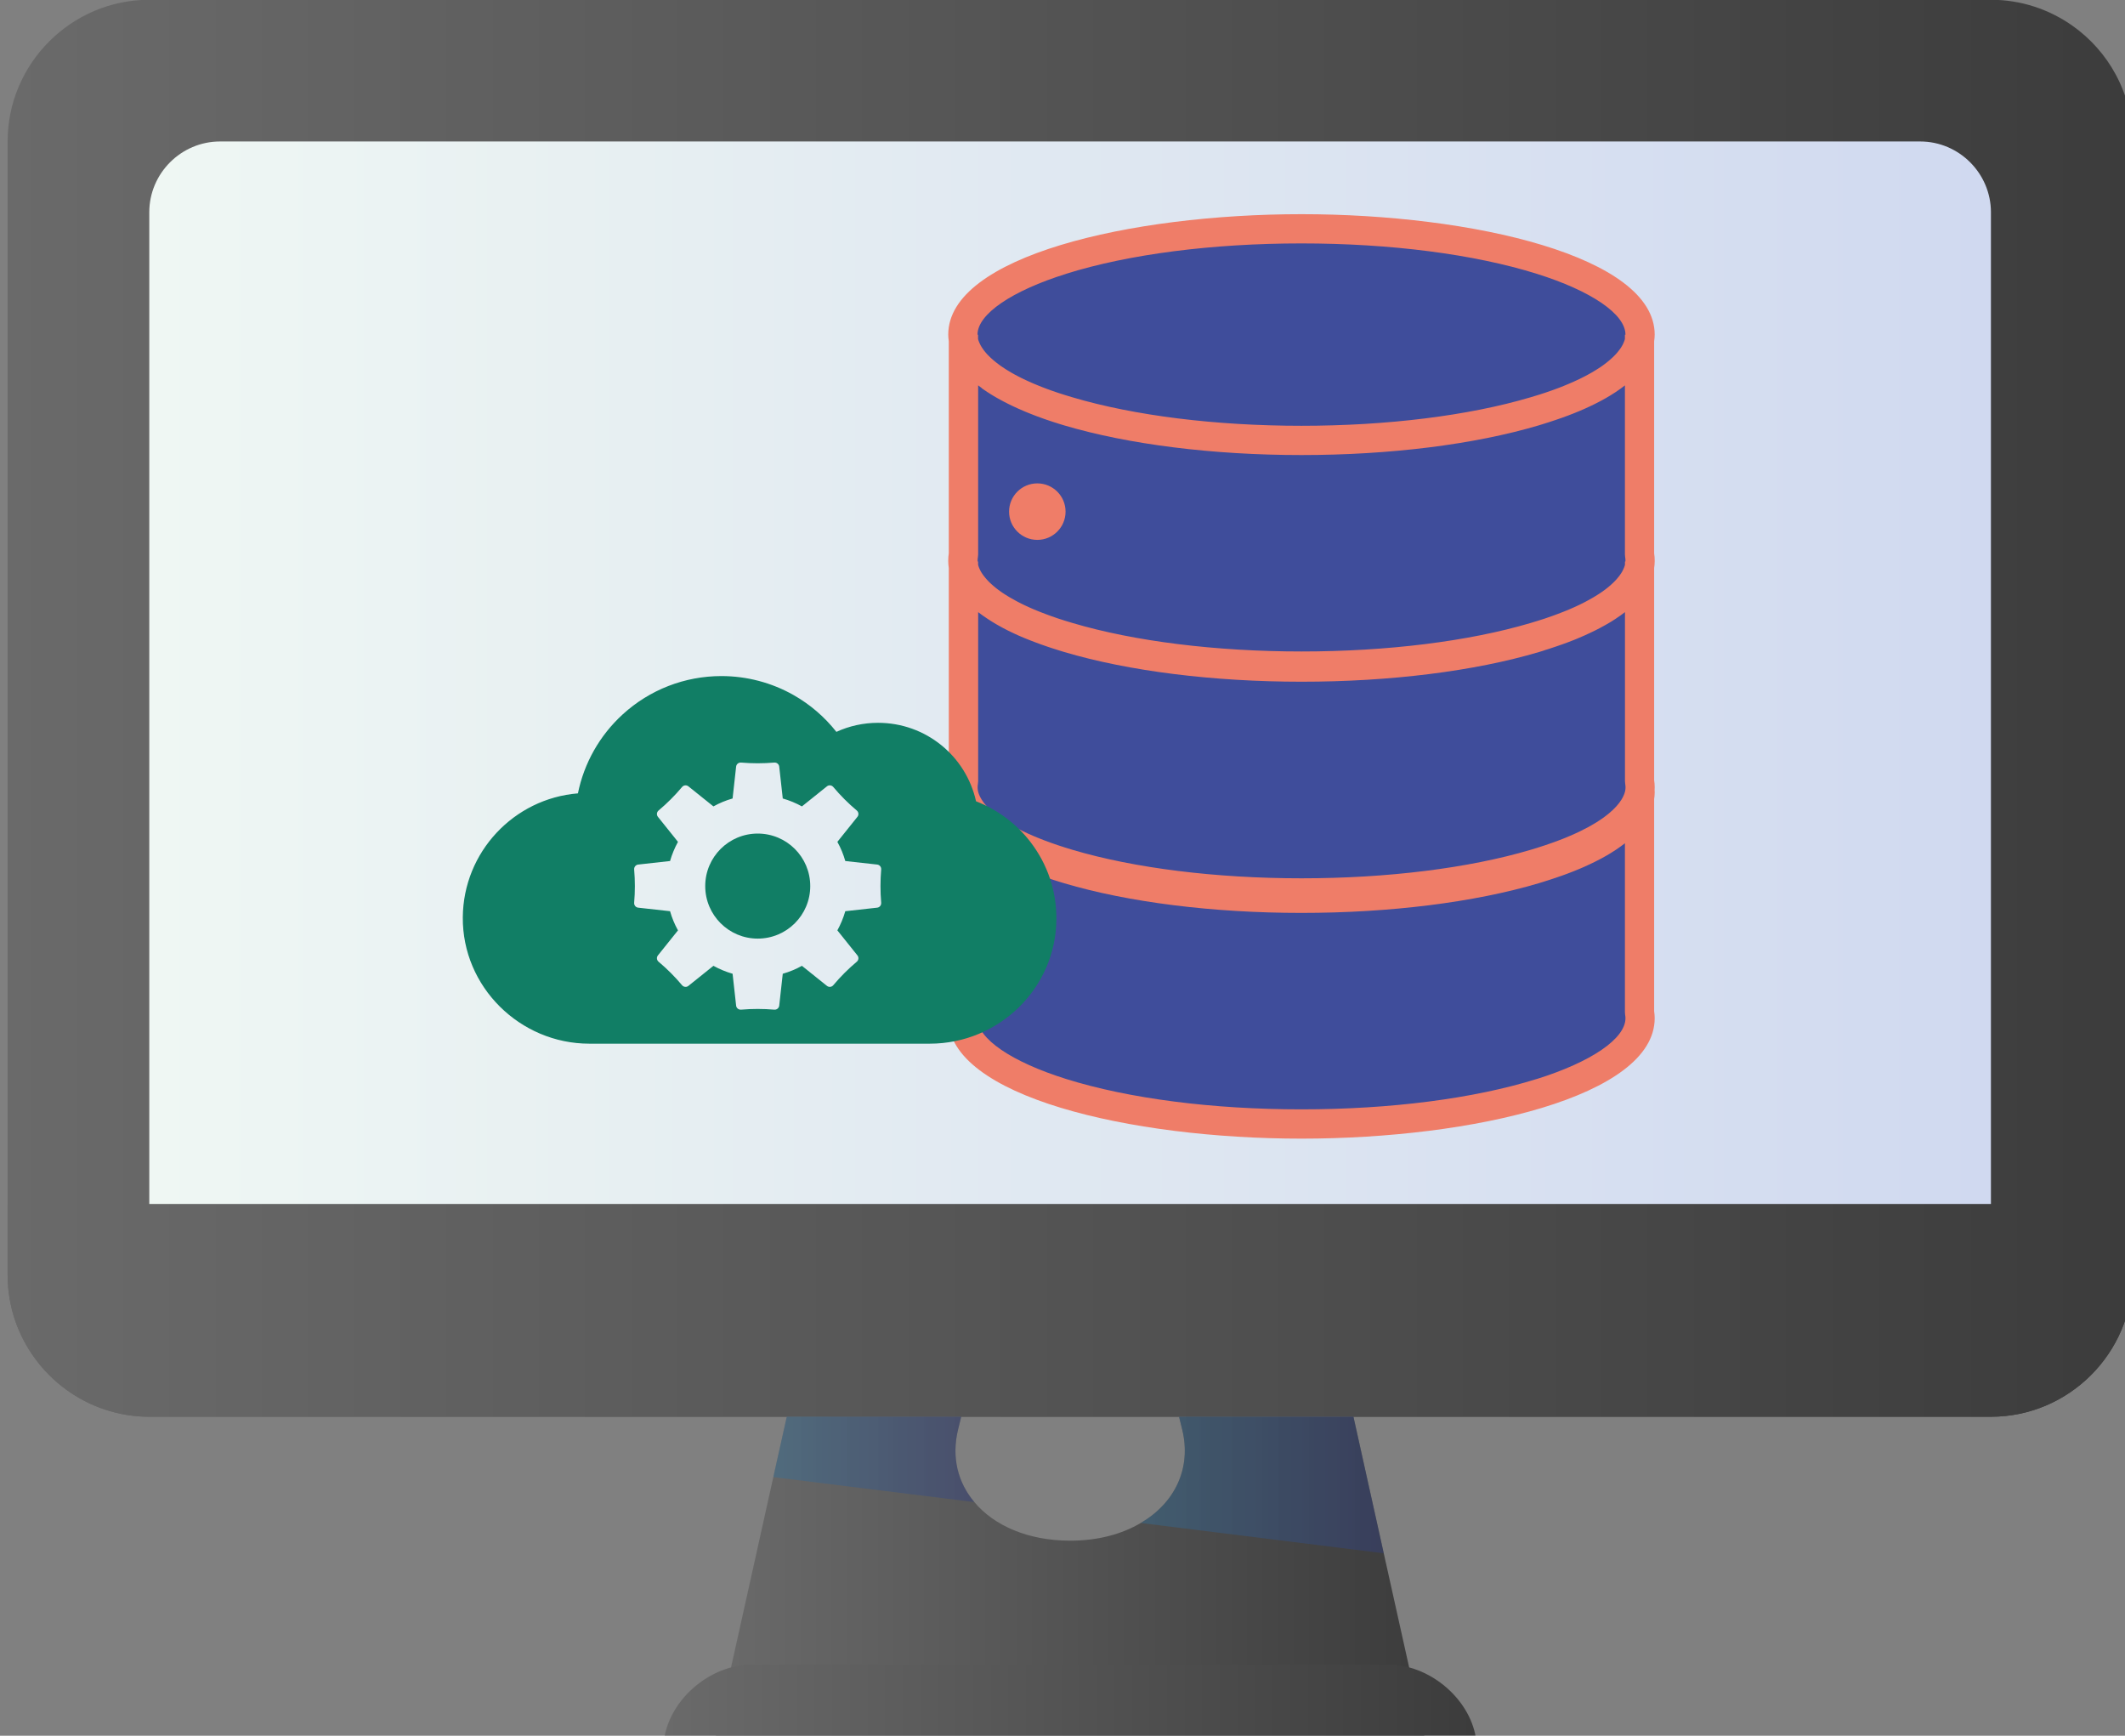 <?xml version="1.0" encoding="UTF-8"?>
<svg id="Camada_1" data-name="Camada 1" xmlns="http://www.w3.org/2000/svg" xmlns:xlink="http://www.w3.org/1999/xlink" viewBox="0 0 474.73 387.7">
  <rect x="0" y="0" width="474.73" height="387.7" fill="#808080" stroke="none"/>
  <defs>
    <style>
      .cls-1 {
        fill: url(#Gradiente_sem_nome_12);
      }

      .cls-2 {
        fill: #117e65;
      }

      .cls-3 {
        fill: url(#Gradiente_sem_nome_12-2);
      }

      .cls-4 {
        fill: #3f4d9b;
      }

      .cls-5 {
        fill: url(#Gradiente_sem_nome_12-3);
      }

      .cls-6 {
        fill: #ef7d68;
      }

      .cls-7 {
        fill: url(#Gradiente_sem_nome_12-4);
      }

      .cls-8 {
        fill: url(#linear-gradient);
      }

      .cls-9 {
        fill: url(#linear-gradient-3);
      }

      .cls-9, .cls-10 {
        opacity: .4;
      }

      .cls-10 {
        fill: url(#linear-gradient-2);
      }
    </style>
    <linearGradient id="Gradiente_sem_nome_12" data-name="Gradiente sem nome 12" x1="1.7" y1="158.2" x2="476.43" y2="158.2" gradientUnits="userSpaceOnUse">
      <stop offset="0" stop-color="#6a6a6a"/>
      <stop offset="1" stop-color="#3c3c3c"/>
    </linearGradient>
    <linearGradient id="Gradiente_sem_nome_12-2" data-name="Gradiente sem nome 12" x1="159.94" y1="352.05" x2="318.19" y2="352.05" xlink:href="#Gradiente_sem_nome_12"/>
    <linearGradient id="linear-gradient" x1="33.35" y1="150.29" x2="444.78" y2="150.29" gradientUnits="userSpaceOnUse">
      <stop offset="0" stop-color="#eff7f3"/>
      <stop offset="1" stop-color="#d0d9f0"/>
    </linearGradient>
    <linearGradient id="Gradiente_sem_nome_12-3" data-name="Gradiente sem nome 12" y1="292.71" y2="292.71" xlink:href="#Gradiente_sem_nome_12"/>
    <linearGradient id="Gradiente_sem_nome_12-4" data-name="Gradiente sem nome 12" x1="148.51" y1="379.74" x2="329.62" y2="379.74" xlink:href="#Gradiente_sem_nome_12"/>
    <linearGradient id="linear-gradient-2" x1="172.76" y1="325.98" x2="217.66" y2="325.98" gradientUnits="userSpaceOnUse">
      <stop offset="0" stop-color="#2f729e"/>
      <stop offset="1" stop-color="#2f3d85"/>
    </linearGradient>
    <linearGradient id="linear-gradient-3" x1="254.85" y1="331.69" x2="309.13" y2="331.69" xlink:href="#linear-gradient-2"/>
  </defs>
  <path class="cls-1" d="M476.43,31.6v253.2c0,17.41-14.24,31.65-31.65,31.65H33.35c-13.88,0-25.75-9.06-29.99-21.56-1.07-3.17-1.66-6.56-1.66-10.09V31.6C1.7,14.19,15.94-.05,33.35-.05H444.78c6.73,0,12.97,2.13,18.12,5.73,8.19,5.74,13.53,15.23,13.53,25.91Z"/>
  <path class="cls-3" d="M318.19,387.65H159.94l12.82-57.72,3.01-13.49h38.97c-.24,.95-.48,1.9-.71,2.89-1.5,6.17-.04,11.83,3.64,16.18,4.39,5.26,12.02,8.62,21.4,8.62,6.13,0,11.55-1.43,15.78-3.96,7.52-4.39,11.39-12.11,9.26-20.85-.24-.99-.48-1.94-.71-2.89h38.96l6.77,30.5,9.06,40.71Z"/>
  <path class="cls-8" d="M444.78,47.42v221.54H33.35s0-221.54,0-221.54c0-8.71,7.12-15.82,15.82-15.82H428.96c8.7,0,15.82,7.12,15.82,15.82Z"/>
  <path class="cls-5" d="M476.43,268.97v15.83c0,17.41-14.24,31.65-31.65,31.65H33.35c-13.88,0-25.75-9.06-29.99-21.56-1.07-3.17-1.66-6.56-1.66-10.09v-15.83H476.43Z"/>
  <path class="cls-7" d="M329.62,387.65H148.51l.08-.39c1.9-8.47,10.56-15.43,19.27-15.43h142.42c8.7,0,17.37,6.96,19.26,15.43l.08,.39Z"/>
  <path class="cls-10" d="M217.66,335.51l-44.9-5.58,3.01-13.49h38.97c-.24,.95-.48,1.9-.71,2.89-1.5,6.17-.04,11.83,3.64,16.18Z"/>
  <path class="cls-9" d="M309.13,346.95l-54.28-6.77c7.52-4.39,11.39-12.11,9.26-20.85-.24-.99-.48-1.94-.71-2.89h38.96l6.77,30.5Z"/>
  <g>
    <path class="cls-4" d="M366.27,174.5v-47.82c.08-.43,.12-.87,.12-1.31,0-.04,0-.07,0-.11,0-.04,0-.07,0-.11,0-.44-.04-.87-.12-1.31v-47.82c.08-.43,.12-.87,.12-1.31,0-13.05-33.87-23.62-75.65-23.62s-75.65,10.58-75.65,23.62c0,.44,.04,.87,.12,1.31v47.82c-.08,.43-.12,.87-.12,1.31,0,.04,0,.07,0,.11,0,.04,0,.07,0,.11,0,.44,.04,.87,.12,1.31v47.82c-.08,.43-.12,.87-.12,1.31,0,.2,0,.4,.02,.6-.02,.2-.02,.4-.02,.59,0,.44,.04,.87,.12,1.31v47.82c-.08,.43-.12,.87-.12,1.31,0,13.05,33.87,23.62,75.65,23.62s75.65-10.58,75.65-23.62c0-.44-.04-.87-.12-1.31v-47.82c.08-.43,.12-.87,.12-1.31,0-.2,0-.4-.02-.59,.02-.2,.02-.4,.02-.6,0-.44-.04-.87-.12-1.31Z"/>
    <path class="cls-6" d="M369.54,123.59v-47.36c.07-.51,.12-1.01,.12-1.5,0-17.46-40.66-26.89-78.91-26.89s-78.91,9.42-78.91,26.89c0,.49,.05,.99,.12,1.5v47.36c-.08,.53-.12,1.05-.12,1.57,0,.04,0,.07,0,.11,0,.04,0,.07,0,.11,0,.49,.05,.99,.12,1.5v47.36c-.08,.53-.12,1.05-.12,1.57,0,.2,.01,.4,.02,.6-.01,.2-.02,.4-.02,.6,0,.49,.05,.99,.12,1.5v47.36c-.08,.53-.12,1.05-.12,1.57,0,17.46,40.66,26.89,78.91,26.89s78.91-9.42,78.91-26.89c0-.51-.04-1.04-.12-1.57v-47.36c.07-.51,.12-1.01,.12-1.5,0-.2-.01-.4-.02-.59,.01-.2,.02-.4,.02-.6,0-.51-.04-1.04-.12-1.57v-47.36c.07-.5,.12-1.01,.12-1.5,0-.04,0-.07,0-.11,0-.04,0-.08,0-.11,0-.51-.04-1.04-.12-1.57Zm-150.26-36.92c.09,.07,.18,.13,.27,.2,.32,.23,.64,.45,.98,.67,.02,.01,.04,.02,.05,.03,.31,.21,.64,.41,.96,.61,.11,.07,.22,.13,.33,.2,.24,.15,.48,.29,.73,.43,.13,.07,.25,.14,.38,.21,.24,.13,.48,.27,.73,.4,.12,.07,.25,.13,.37,.2,.28,.15,.56,.29,.84,.43,.09,.05,.18,.09,.27,.14,.37,.19,.75,.37,1.13,.55,.08,.04,.16,.07,.24,.11,.3,.14,.61,.28,.91,.42,.13,.06,.26,.12,.4,.17,.26,.11,.52,.23,.78,.34,.14,.06,.28,.12,.42,.18,.26,.11,.53,.22,.79,.32,.13,.05,.26,.1,.39,.16,.33,.13,.65,.25,.98,.38,.07,.03,.13,.05,.2,.08,.39,.15,.79,.29,1.18,.43,.11,.04,.22,.08,.33,.12,.29,.1,.57,.2,.85,.3,.14,.05,.28,.1,.42,.14,.26,.09,.52,.17,.77,.26,.14,.05,.28,.09,.43,.14,.27,.09,.53,.17,.8,.25,.12,.04,.25,.08,.37,.12,.38,.12,.76,.23,1.14,.35,14.41,4.27,33.24,6.63,53.02,6.63s38.61-2.35,53.02-6.63c.38-.11,.76-.23,1.14-.35,.12-.04,.24-.08,.37-.12,.27-.08,.53-.17,.8-.25,.14-.05,.28-.09,.42-.14,.26-.08,.52-.17,.78-.26,.14-.05,.28-.09,.42-.14,.29-.1,.57-.2,.86-.3,.11-.04,.22-.08,.33-.11,.39-.14,.79-.29,1.18-.43,.06-.02,.13-.05,.19-.07,.33-.12,.66-.25,.98-.38,.13-.05,.26-.1,.39-.15,.27-.11,.53-.22,.8-.33,.14-.06,.28-.12,.42-.17,.26-.11,.53-.23,.79-.34,.13-.06,.26-.11,.39-.17,.31-.14,.62-.28,.93-.43,.07-.03,.15-.07,.22-.1,.38-.18,.76-.36,1.14-.55,.09-.04,.17-.09,.25-.13,.29-.15,.57-.29,.86-.44,.12-.06,.24-.13,.36-.19,.25-.13,.49-.27,.74-.41,.12-.07,.25-.14,.37-.21,.25-.14,.5-.29,.74-.44,.1-.06,.21-.12,.31-.19,.33-.21,.67-.41,.99-.63,0,0,.02-.01,.03-.02,.33-.22,.66-.45,.98-.68,.09-.06,.17-.12,.26-.19,.23-.17,.46-.34,.68-.51,.04-.03,.09-.07,.13-.1v37.78c0,.19,.02,.38,.05,.56,.04,.24,.07,.48,.07,.71v.1h0c0,.07-.01,.13-.02,.2h-.09v.71s-.01,.05-.02,.08c0,.03-.02,.06-.02,.09-.01,.04-.02,.08-.04,.12-.01,.03-.02,.07-.03,.1-.01,.04-.03,.09-.05,.13-.01,.04-.03,.07-.04,.11-.02,.05-.04,.09-.06,.14-.02,.04-.03,.08-.05,.12-.02,.05-.05,.1-.07,.15-.02,.04-.04,.09-.06,.13-.03,.05-.06,.11-.09,.17-.02,.05-.05,.09-.07,.14-.03,.06-.07,.13-.11,.19-.03,.04-.05,.09-.08,.13-.07,.11-.14,.22-.22,.33-.03,.04-.06,.09-.09,.13-.05,.08-.11,.15-.16,.23-.04,.05-.08,.11-.13,.16-.05,.07-.11,.14-.17,.21-.05,.06-.1,.12-.15,.18-.06,.07-.12,.14-.18,.21-.06,.06-.12,.13-.17,.19-.06,.07-.13,.14-.2,.21-.06,.06-.13,.13-.2,.2-.07,.07-.14,.14-.22,.22-.07,.07-.14,.13-.22,.2-.08,.07-.16,.15-.24,.22-.08,.07-.16,.14-.24,.21-.09,.08-.17,.15-.27,.23-.09,.07-.18,.14-.27,.22-.1,.08-.19,.15-.29,.23-.1,.07-.19,.15-.29,.22-.1,.08-.21,.16-.32,.23-.1,.08-.21,.15-.32,.23-.11,.08-.23,.16-.35,.24-.11,.08-.23,.15-.35,.23-.12,.08-.25,.16-.38,.24-.12,.08-.25,.15-.37,.23-.14,.08-.27,.17-.41,.25-.13,.08-.26,.16-.4,.23-.15,.08-.3,.17-.45,.25-.14,.08-.29,.16-.43,.24-.16,.09-.32,.17-.48,.26-.15,.08-.31,.16-.46,.24-.17,.09-.35,.17-.52,.26-.16,.08-.32,.16-.49,.24-.18,.09-.37,.18-.56,.26-.17,.08-.34,.16-.52,.24-.2,.09-.4,.18-.61,.27-.18,.08-.36,.16-.55,.24-.21,.09-.44,.18-.66,.27-.19,.08-.38,.16-.57,.23-.23,.09-.48,.19-.72,.28-.2,.08-.39,.15-.6,.23-.26,.1-.52,.19-.78,.29-.2,.07-.4,.15-.61,.22-.28,.1-.58,.2-.87,.3-.2,.07-.4,.14-.6,.21-.33,.11-.68,.22-1.03,.33-.18,.06-.35,.12-.53,.17-.53,.17-1.08,.34-1.65,.5-13.82,4.1-31.99,6.36-51.16,6.36s-37.34-2.26-51.16-6.36c-.56-.17-1.11-.34-1.65-.5-.18-.06-.35-.12-.53-.17-.35-.11-.69-.22-1.03-.33-.21-.07-.4-.14-.6-.21-.29-.1-.59-.2-.87-.3-.21-.07-.4-.15-.61-.22-.26-.1-.53-.19-.78-.29-.2-.08-.4-.15-.6-.23-.24-.09-.48-.19-.72-.28-.2-.08-.38-.16-.57-.23-.22-.09-.44-.18-.66-.27-.19-.08-.37-.16-.55-.24-.2-.09-.41-.18-.61-.27-.18-.08-.35-.16-.52-.24-.19-.09-.38-.18-.56-.26-.17-.08-.33-.16-.49-.24-.18-.09-.35-.17-.52-.26-.16-.08-.31-.16-.46-.24-.16-.09-.32-.17-.48-.26-.15-.08-.29-.16-.43-.24-.15-.08-.3-.17-.45-.25-.14-.08-.27-.16-.4-.23-.14-.08-.28-.17-.41-.25-.13-.08-.25-.16-.37-.23-.13-.08-.26-.16-.38-.24-.12-.08-.23-.15-.35-.23-.12-.08-.23-.16-.35-.24-.11-.08-.22-.15-.32-.23-.11-.08-.21-.16-.32-.23-.1-.07-.2-.15-.29-.22-.1-.08-.2-.15-.29-.23-.09-.07-.18-.15-.27-.22-.09-.08-.18-.15-.27-.23-.08-.07-.16-.14-.24-.21-.08-.07-.16-.15-.24-.22-.07-.07-.15-.14-.22-.2-.08-.07-.15-.15-.22-.22-.07-.07-.13-.13-.2-.2-.07-.07-.13-.14-.2-.21-.06-.06-.12-.13-.17-.19-.06-.07-.12-.14-.18-.21-.05-.06-.1-.12-.15-.18-.06-.07-.11-.14-.17-.21-.04-.05-.09-.11-.13-.16-.06-.07-.11-.15-.16-.22-.03-.05-.07-.09-.1-.14-.08-.11-.15-.23-.22-.33-.03-.05-.05-.09-.08-.13-.04-.06-.08-.13-.11-.19-.03-.05-.05-.09-.07-.14-.03-.06-.06-.11-.09-.17-.02-.04-.04-.09-.06-.13-.02-.05-.05-.1-.07-.15-.02-.04-.03-.08-.05-.12-.02-.05-.04-.1-.06-.14-.01-.04-.03-.07-.04-.11-.02-.04-.03-.09-.05-.13-.01-.03-.02-.07-.03-.1-.01-.04-.03-.08-.04-.12,0-.03-.02-.06-.02-.09,0-.03-.01-.05-.02-.08v-.71h-.09c0-.07-.02-.13-.02-.2h0s0-.07,0-.12c0-.22,.03-.45,.07-.69,.03-.19,.05-.37,.05-.56v-37.78s.09,.07,.14,.1c.22,.17,.44,.33,.67,.5Zm125.63,58.62c.12-.04,.24-.08,.37-.12,.27-.08,.53-.17,.8-.25,.14-.05,.28-.09,.42-.14,.26-.08,.52-.17,.78-.26,.14-.05,.28-.09,.42-.14,.29-.1,.57-.2,.86-.3,.11-.04,.22-.08,.33-.11,.39-.14,.79-.29,1.18-.43,.06-.02,.13-.05,.19-.07,.33-.12,.66-.25,.98-.38,.13-.05,.26-.1,.39-.15,.27-.11,.53-.22,.8-.33,.14-.06,.28-.12,.42-.18,.26-.11,.52-.22,.79-.34,.13-.06,.26-.11,.39-.17,.31-.14,.62-.28,.93-.43,.07-.03,.15-.07,.22-.1,.38-.18,.76-.36,1.14-.55,.09-.04,.17-.09,.26-.13,.29-.14,.57-.29,.85-.44,.12-.06,.24-.13,.37-.2,.25-.13,.49-.27,.73-.4,.12-.07,.25-.14,.37-.21,.25-.14,.49-.29,.74-.43,.11-.06,.21-.13,.32-.19,.33-.2,.66-.41,.97-.62,.01,0,.03-.02,.04-.03,.33-.22,.66-.44,.98-.67,.09-.06,.18-.13,.26-.19,.23-.17,.45-.33,.67-.5,.04-.03,.09-.07,.14-.1v37.78c0,.19,.02,.38,.05,.56,.05,.26,.07,.51,.07,.75,0,.11,0,.23-.01,.34h0c-.01,.14-.03,.27-.05,.41,0,0,0,0,0,0-.3,1.73-2.72,7.79-21.15,13.25-13.82,4.1-31.99,6.36-51.16,6.36s-37.34-2.26-51.16-6.36c-18.43-5.47-20.85-11.52-21.15-13.25-.02-.14-.04-.27-.05-.41,0-.11-.01-.23-.01-.34,0-.23,.02-.49,.07-.75,.03-.19,.05-.37,.05-.56v-37.78s.1,.08,.15,.11c.2,.16,.41,.31,.62,.46,.11,.08,.21,.15,.32,.23,.31,.22,.63,.44,.95,.65,.05,.04,.11,.07,.17,.11,.28,.18,.56,.36,.84,.54,.12,.08,.25,.15,.38,.23,.22,.13,.45,.27,.67,.4,.14,.08,.28,.16,.42,.24,.22,.12,.45,.25,.67,.37,.14,.08,.28,.15,.42,.23,.25,.13,.51,.26,.76,.39,.12,.06,.23,.12,.35,.18,.37,.18,.73,.36,1.1,.53,.11,.05,.21,.1,.32,.15,.28,.13,.55,.25,.83,.38,.15,.07,.29,.13,.44,.19,.24,.11,.49,.21,.73,.31,.15,.06,.31,.13,.46,.19,.25,.1,.5,.2,.75,.3,.14,.06,.28,.11,.43,.17,.31,.12,.61,.24,.92,.35,.09,.03,.17,.07,.26,.1,.39,.15,.78,.29,1.17,.43,.12,.04,.24,.08,.35,.12,.28,.1,.55,.19,.83,.29,.15,.05,.29,.1,.44,.15,.25,.09,.51,.17,.76,.25,.15,.05,.29,.09,.44,.14,.27,.09,.53,.17,.79,.25,.12,.04,.25,.08,.37,.12,.38,.12,.76,.23,1.14,.35,14.41,4.27,33.24,6.63,53.02,6.63s38.61-2.35,53.02-6.63c.38-.11,.76-.23,1.14-.35ZM238.22,61.14c13.98-4.37,32.63-6.77,52.52-6.77s38.54,2.4,52.52,6.77c12.25,3.83,19.87,9.03,19.87,13.59,0,.01,0,.03,0,.04h-.12v.93s-.01,.05-.02,.08c0,.03-.02,.06-.02,.09-.01,.04-.02,.08-.04,.12-.01,.03-.02,.07-.03,.1-.01,.04-.03,.09-.05,.13-.01,.04-.03,.07-.04,.11-.02,.05-.04,.09-.06,.14-.02,.04-.03,.08-.05,.12-.02,.05-.05,.1-.07,.16-.02,.04-.04,.08-.06,.13-.03,.05-.06,.11-.09,.17-.02,.04-.05,.09-.07,.13-.04,.06-.08,.13-.12,.2-.02,.04-.05,.08-.07,.12-.07,.11-.14,.22-.22,.34-.03,.04-.06,.08-.09,.12-.05,.08-.11,.15-.17,.23-.04,.05-.09,.11-.13,.16-.05,.07-.11,.14-.16,.21-.05,.06-.1,.12-.15,.18-.06,.07-.12,.14-.18,.21-.05,.06-.12,.12-.17,.19-.06,.07-.13,.14-.2,.21-.06,.06-.13,.13-.2,.2-.07,.07-.14,.14-.22,.22-.07,.07-.15,.14-.22,.2-.08,.07-.16,.15-.24,.22-.08,.07-.16,.14-.24,.21-.09,.07-.17,.15-.27,.23-.09,.07-.18,.14-.27,.22-.1,.08-.19,.15-.29,.23-.09,.07-.19,.15-.29,.22-.11,.08-.21,.16-.32,.24-.1,.07-.21,.15-.32,.23-.11,.08-.23,.16-.35,.24-.11,.08-.23,.15-.35,.23-.12,.08-.25,.16-.38,.24-.12,.08-.25,.16-.37,.23-.13,.08-.27,.17-.41,.25-.13,.08-.27,.16-.4,.24-.15,.08-.3,.17-.45,.25-.14,.08-.28,.16-.43,.24-.16,.09-.32,.17-.49,.26-.15,.08-.3,.16-.46,.24-.17,.09-.35,.17-.52,.26-.16,.08-.32,.16-.49,.24-.18,.09-.37,.18-.56,.26-.17,.08-.35,.16-.52,.24-.2,.09-.4,.18-.61,.27-.18,.08-.36,.16-.55,.24-.21,.09-.43,.18-.65,.27-.19,.08-.38,.16-.58,.24-.23,.09-.47,.18-.71,.28-.2,.08-.39,.15-.6,.23-.25,.1-.52,.19-.78,.29-.2,.07-.4,.15-.61,.22-.28,.1-.57,.2-.87,.3-.2,.07-.4,.14-.61,.21-.33,.11-.68,.22-1.02,.33-.18,.06-.35,.12-.54,.17-.53,.17-1.08,.34-1.65,.5-13.82,4.1-31.99,6.36-51.16,6.36s-37.34-2.26-51.16-6.36c-.56-.17-1.11-.34-1.65-.5-.18-.06-.35-.12-.53-.17-.35-.11-.69-.22-1.03-.33-.21-.07-.41-.14-.61-.21-.29-.1-.58-.2-.87-.3-.21-.07-.41-.15-.61-.22-.26-.1-.53-.19-.78-.29-.2-.08-.4-.15-.6-.23-.24-.09-.48-.19-.71-.28-.2-.08-.39-.16-.58-.24-.22-.09-.44-.18-.66-.27-.19-.08-.37-.16-.55-.24-.2-.09-.41-.18-.61-.27-.18-.08-.35-.16-.52-.24-.19-.09-.38-.18-.56-.26-.17-.08-.33-.16-.49-.24-.18-.09-.35-.17-.52-.26-.16-.08-.31-.16-.46-.24-.16-.09-.33-.17-.49-.26-.15-.08-.29-.16-.43-.24-.15-.08-.3-.17-.45-.25-.14-.08-.27-.16-.4-.24-.14-.08-.28-.17-.41-.25-.13-.08-.25-.15-.37-.23-.13-.08-.26-.16-.38-.25-.12-.08-.23-.15-.35-.23-.12-.08-.23-.16-.35-.24-.11-.08-.22-.15-.32-.23-.11-.08-.22-.16-.32-.24-.1-.07-.2-.15-.29-.22-.1-.08-.2-.15-.29-.23-.09-.07-.18-.14-.27-.22-.09-.08-.18-.15-.27-.23-.08-.07-.16-.14-.24-.21-.08-.07-.16-.15-.24-.22-.07-.07-.15-.14-.22-.2-.08-.07-.15-.15-.22-.22-.07-.06-.13-.13-.19-.19-.07-.07-.13-.14-.2-.21-.06-.06-.12-.13-.17-.19-.06-.07-.12-.14-.18-.21-.05-.06-.1-.12-.15-.18-.06-.07-.11-.14-.17-.21-.04-.05-.08-.11-.12-.16-.06-.08-.11-.15-.16-.23-.03-.04-.06-.09-.09-.13-.08-.11-.15-.23-.22-.33-.03-.04-.05-.08-.07-.12-.04-.07-.08-.13-.12-.2-.03-.05-.05-.09-.07-.14-.03-.06-.06-.11-.09-.17-.02-.05-.04-.09-.06-.13-.02-.05-.05-.1-.07-.15-.02-.04-.03-.08-.05-.12-.02-.05-.04-.1-.06-.14-.01-.04-.03-.07-.04-.11-.02-.04-.03-.09-.05-.13-.01-.03-.02-.07-.03-.1-.01-.04-.03-.08-.04-.12,0-.03-.02-.06-.02-.09,0-.03-.01-.05-.02-.08v-.93h-.12s0-.03,0-.04c0-4.55,7.61-9.76,19.87-13.59Zm105.04,179.88c-13.98,4.37-32.63,6.77-52.52,6.77s-38.54-2.4-52.52-6.77c-12.25-3.83-19.87-9.03-19.87-13.59,0-.23,.02-.49,.07-.75,.03-.19,.05-.37,.05-.56v-37.78s.09,.07,.14,.1c.22,.17,.44,.33,.67,.5,.09,.07,.18,.13,.27,.2,.32,.23,.64,.45,.98,.67,.02,.01,.04,.02,.05,.03,.31,.21,.64,.41,.96,.61,.11,.07,.22,.13,.33,.2,.24,.15,.48,.29,.73,.43,.13,.07,.25,.14,.38,.21,.24,.13,.48,.27,.73,.4,.12,.07,.25,.13,.37,.2,.28,.15,.56,.29,.84,.43,.09,.05,.18,.09,.27,.14,.37,.19,.75,.37,1.13,.55,.08,.04,.16,.07,.24,.11,.3,.14,.61,.28,.91,.42,.13,.06,.26,.12,.4,.17,.26,.11,.52,.23,.78,.34,.14,.06,.28,.12,.42,.18,.26,.11,.53,.22,.79,.32,.13,.05,.26,.1,.39,.16,.33,.13,.65,.25,.98,.38,.07,.03,.13,.05,.2,.08,.39,.15,.79,.29,1.18,.43,.11,.04,.22,.08,.33,.12,.29,.1,.57,.2,.85,.3,.14,.05,.28,.1,.42,.14,.26,.09,.52,.17,.77,.26,.14,.05,.28,.09,.43,.14,.27,.09,.53,.17,.8,.25,.12,.04,.25,.08,.37,.12,.38,.12,.76,.23,1.14,.35,14.41,4.27,33.24,6.63,53.02,6.63s38.61-2.35,53.02-6.63c.38-.11,.76-.23,1.14-.35,.12-.04,.24-.08,.37-.12,.27-.08,.53-.17,.8-.25,.14-.05,.28-.09,.42-.14,.26-.08,.52-.17,.78-.26,.14-.05,.28-.09,.42-.14,.29-.1,.57-.2,.86-.3,.11-.04,.22-.08,.33-.11,.39-.14,.79-.29,1.18-.43,.06-.02,.13-.05,.19-.07,.33-.12,.66-.25,.98-.38,.13-.05,.26-.1,.39-.15,.27-.11,.53-.22,.8-.33,.14-.06,.28-.12,.42-.17,.26-.11,.53-.23,.79-.34,.13-.06,.26-.11,.39-.17,.31-.14,.62-.28,.93-.43,.07-.03,.15-.07,.22-.1,.38-.18,.76-.36,1.14-.55,.09-.04,.17-.09,.25-.13,.29-.15,.57-.29,.86-.44,.12-.06,.24-.13,.36-.19,.25-.13,.49-.27,.74-.41,.12-.07,.25-.14,.37-.21,.25-.14,.5-.29,.74-.44,.1-.06,.21-.12,.31-.19,.33-.21,.67-.41,.99-.63,0,0,.02-.01,.03-.02,.33-.22,.66-.45,.98-.68,.09-.06,.17-.12,.26-.19,.23-.17,.46-.34,.68-.51,.04-.03,.09-.07,.13-.1v37.78c0,.19,.02,.38,.05,.56,.05,.26,.07,.51,.07,.75,0,4.55-7.61,9.76-19.87,13.59Z"/>
    <circle class="cls-6" cx="231.74" cy="114.28" r="6.31"/>
  </g>
  <g>
    <path class="cls-2" d="M169.28,186.19c-6.48,0-11.73,5.25-11.73,11.73s5.25,11.73,11.73,11.73,11.73-5.25,11.73-11.73-5.25-11.73-11.73-11.73Z"/>
    <path class="cls-2" d="M230.24,188.11c-3.14-4.1-7.4-7.28-12.19-9.13,0,0,0,0,0,0-2.25-10.15-11.26-17.53-21.89-17.53-3.24,0-6.4,.69-9.3,2.02,0,0-.01,0-.01,0-2.62-3.32-5.87-6.12-9.55-8.21-4.89-2.78-10.47-4.25-16.13-4.25-8.19,0-16.02,3.04-22.06,8.56-5.15,4.71-8.63,10.88-10,17.64,0,0,0,0-.01,0-14.3,1.16-25.59,13.11-25.71,27.67-.13,15.53,12.75,28.24,28.28,28.24h76.04c15.45,0,28.21-12.39,28.29-27.84,.03-6.26-1.96-12.2-5.75-17.15Zm-33.38,13.52c.05,.55-.34,1.05-.9,1.11-2.37,.26-4.75,.52-7.12,.79-.43,1.5-1.03,2.94-1.77,4.28,1.49,1.86,2.99,3.73,4.48,5.59,.35,.43,.28,1.06-.15,1.42-1.89,1.59-3.65,3.34-5.24,5.24-.36,.43-.98,.5-1.42,.15-1.86-1.49-3.73-2.99-5.59-4.48-1.34,.75-2.77,1.34-4.28,1.77-.26,2.37-.52,4.75-.79,7.12-.06,.55-.55,.95-1.11,.9-2.46-.21-4.94-.21-7.41,0-.55,.05-1.05-.34-1.11-.9-.26-2.37-.52-4.75-.79-7.12-1.5-.43-2.94-1.03-4.28-1.77-1.86,1.49-3.73,2.99-5.59,4.48-.43,.35-1.06,.28-1.42-.15-1.59-1.89-3.34-3.65-5.24-5.24-.43-.36-.5-.98-.15-1.42,1.49-1.86,2.99-3.73,4.48-5.59-.75-1.34-1.34-2.77-1.77-4.28-2.37-.26-4.75-.52-7.12-.79-.55-.06-.95-.55-.9-1.11,.21-2.46,.21-4.94,0-7.41-.05-.55,.35-1.05,.9-1.11,2.37-.26,4.75-.52,7.12-.79,.43-1.5,1.03-2.94,1.77-4.28-1.49-1.86-2.99-3.73-4.48-5.59-.35-.43-.28-1.06,.15-1.42,1.89-1.59,3.65-3.34,5.24-5.24,.36-.43,.98-.5,1.42-.15,1.86,1.49,3.73,2.99,5.59,4.48,1.34-.75,2.77-1.34,4.28-1.77,.26-2.37,.52-4.75,.79-7.12,.06-.55,.55-.95,1.11-.9,2.46,.21,4.94,.21,7.41,0,.55-.05,1.05,.35,1.11,.9,.26,2.37,.52,4.75,.79,7.12,1.5,.43,2.94,1.03,4.28,1.77,1.86-1.49,3.73-2.99,5.59-4.48,.43-.35,1.06-.28,1.42,.15,1.59,1.89,3.34,3.65,5.24,5.24,.43,.36,.5,.98,.15,1.42-1.49,1.86-2.99,3.73-4.48,5.59,.75,1.34,1.34,2.77,1.77,4.28,2.37,.26,4.75,.52,7.12,.79,.55,.06,.95,.55,.9,1.11-.21,2.46-.21,4.94,0,7.41Z"/>
  </g>
</svg>